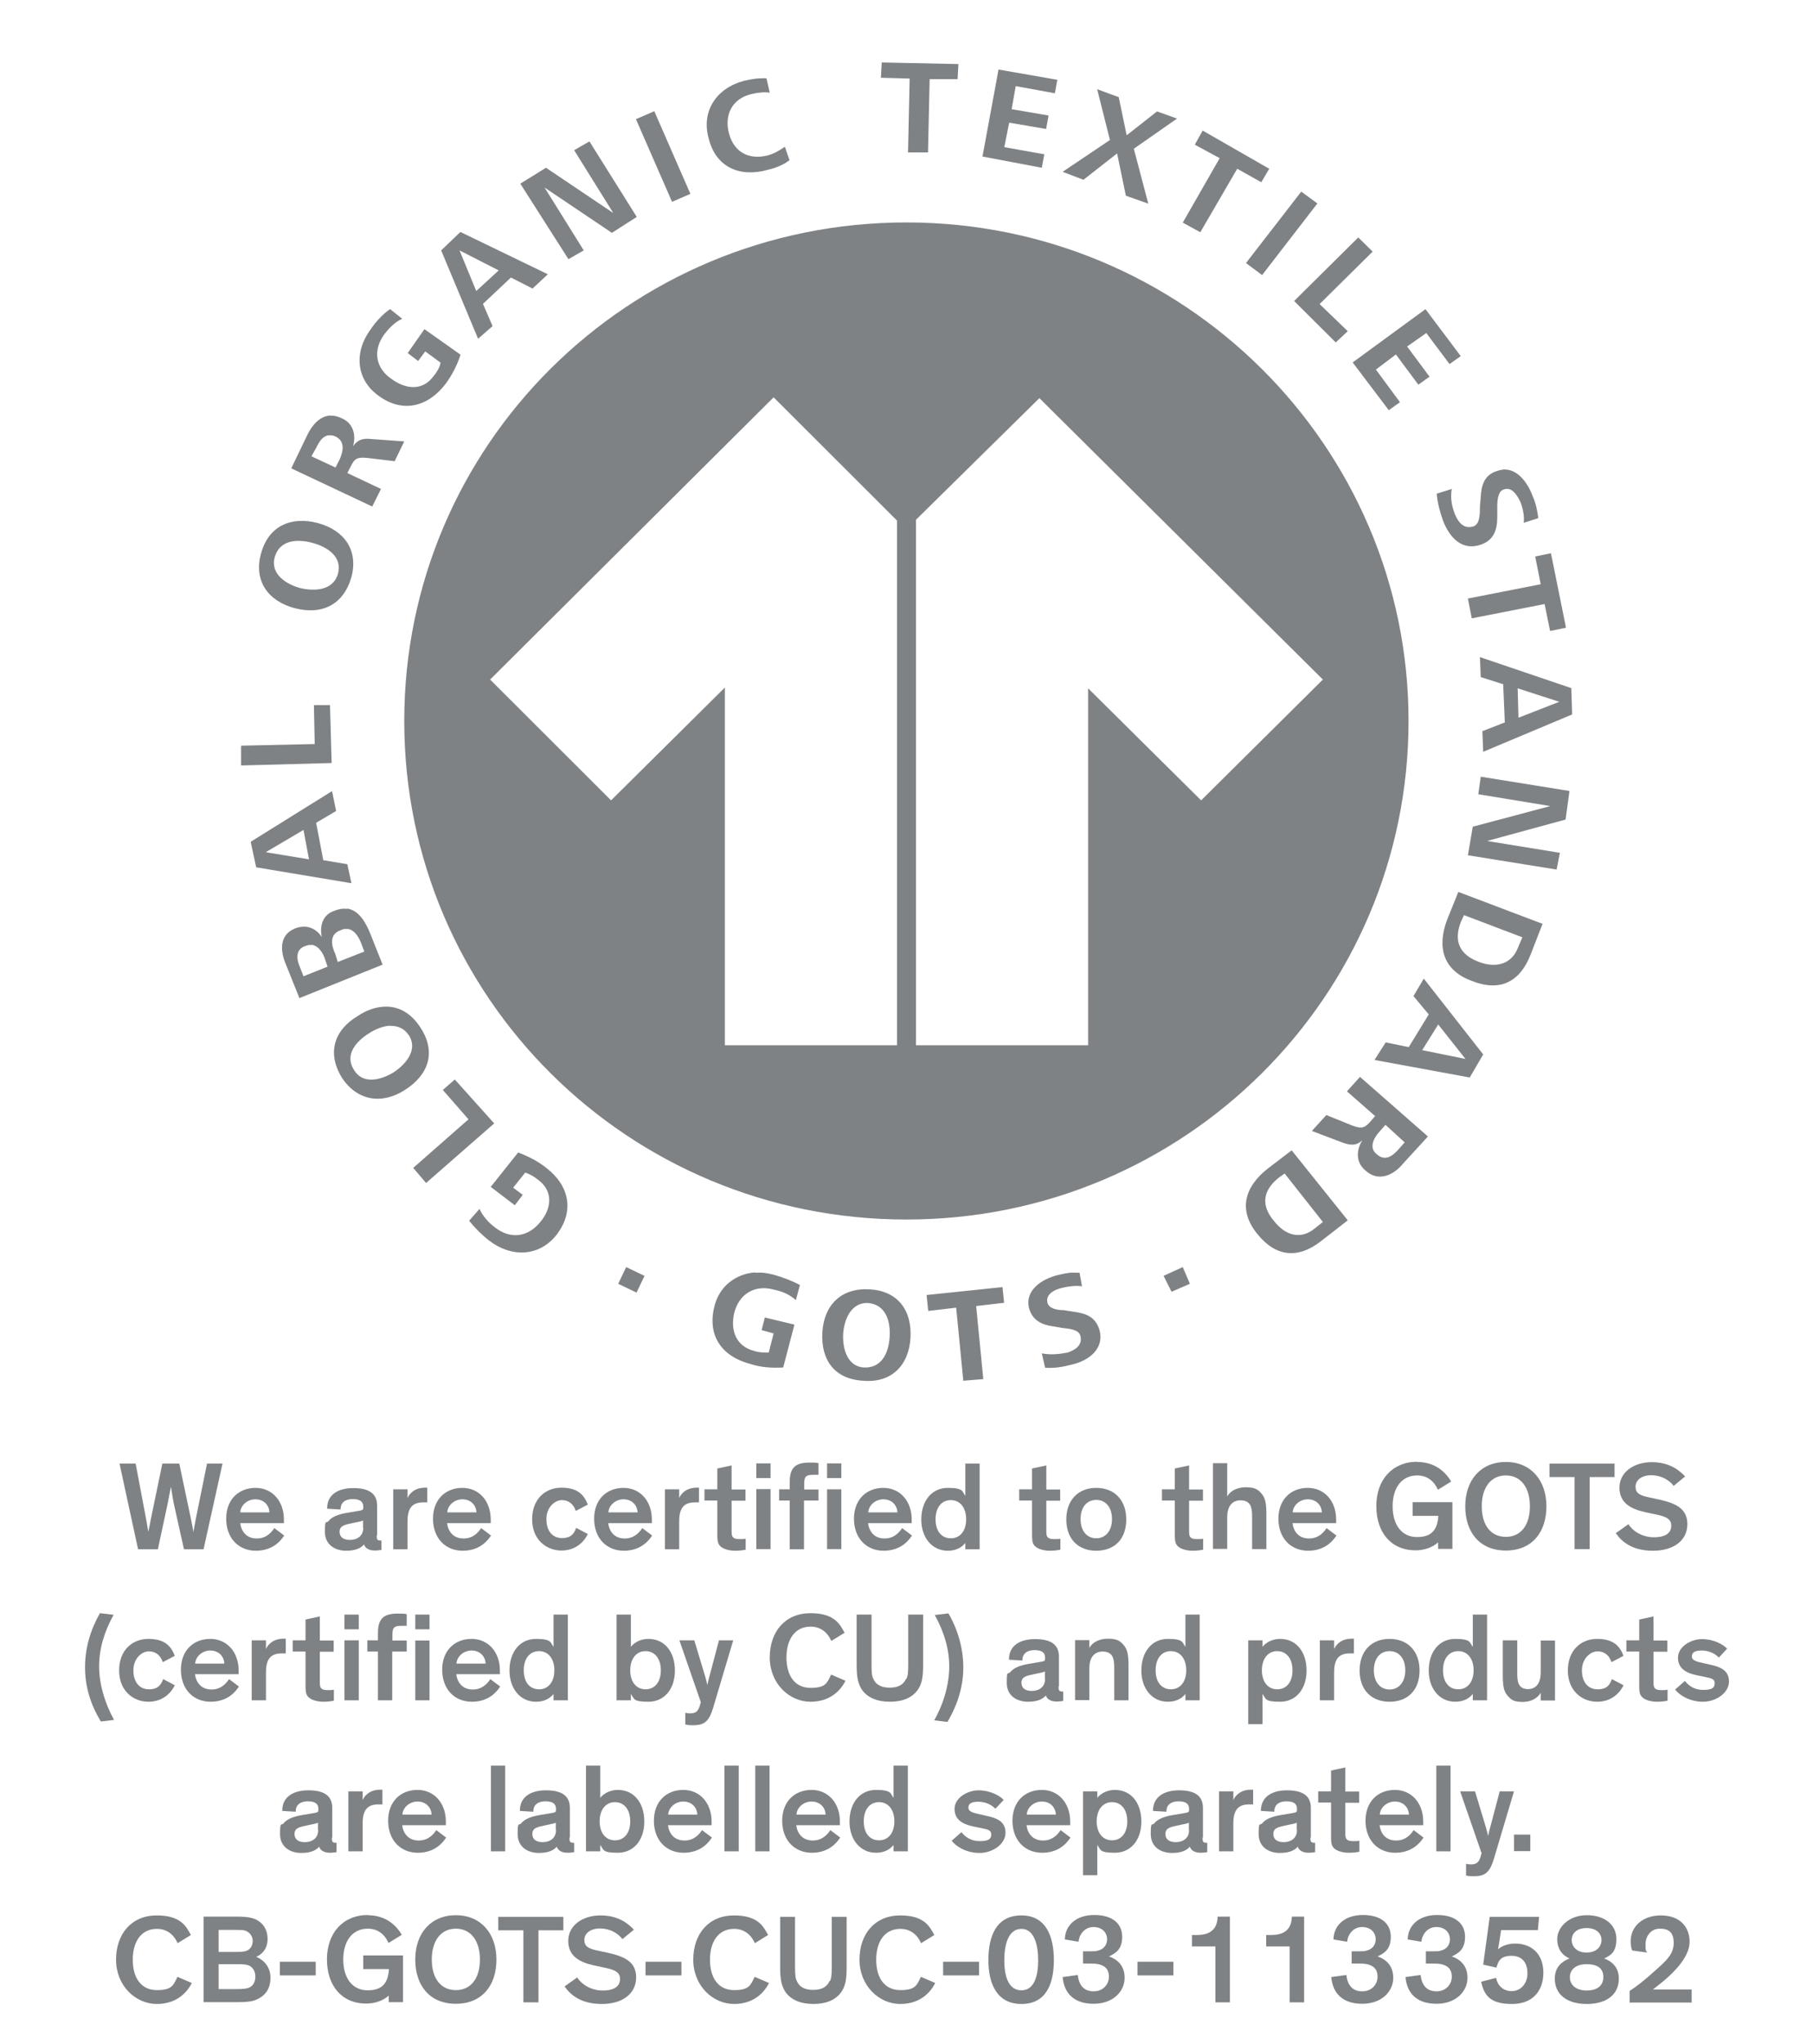 <?xml version="1.0" encoding="UTF-8"?>
<svg id="Livello_1" xmlns="http://www.w3.org/2000/svg" version="1.1" viewBox="0 0 888.9 1001.7">
  <!-- Generator: Adobe Illustrator 29.8.3, SVG Export Plug-In . SVG Version: 2.1.1 Build 3)  -->
  <defs>
    <style>
      .st0 {
        fill: #7f8285;
      }
    </style>
  </defs>
  <g>
    <path class="st0" d="M93.7,744.7c.4,2,1,4.9,1.1,6.1l1.2-6.5,5.5-27.1h7.6l-9.3,42h-9.6l-4.9-22c-.8-3.6-1.4-8.6-1.5-8.6,0,0-1,5.3-1.7,8.7l-4.7,21.9h-9.7l-9.1-42h7.9l5.2,27.5c.4,2.5,1,5.9,1,5.9.3-1.3.9-4.1,1.2-5.9l5.7-27.5h8.3l5.8,27.5h0Z"/>
    <path class="st0" d="M139.3,752.5c-1.3,2-5.2,7.4-13.8,7.4s-14.6-6.2-14.6-15.7,6.2-15.1,14.4-15.1,13.9,6.5,13.9,15.5,0,1.3,0,1.8h-21.4c.5,4,3,7.5,8.1,7.5s7.6-3.6,8.6-5.1l4.9,3.7h-.1,0ZM117.8,741.1h14.3c-.2-3.8-3-6.4-6.9-6.4s-7.2,2.9-7.4,6.4Z"/>
  </g>
  <g>
    <path class="st0" d="M184.7,752.4c0,1.9.2,2.5,1.9,2.5h.4v4.6c-.4,0-1.3.3-3.3.3s-4.6-.7-5.2-3h0c-1.2,1.4-3.5,3.1-8.8,3.1s-10.4-2.8-10.4-9.3.6-3.9,1.7-5.2c1.8-2.2,4.9-3.3,8.7-4l6.5-1.1c1.5-.3,1.9-.4,1.9-1.5v-.5c0-2.5-1.6-3.7-5.2-3.7s-6,1.7-5.9,5.1l-6.6-.4c-.1-7.2,5.8-10.1,12.8-10.1s11.7,2.2,11.7,8.6v14.6h-.2,0ZM178,748.7v-3.6c-1,.4-1.9.6-4,1l-2.7.6c-3.3.7-4.8,1.5-4.8,3.9s1.6,4,5.1,4,6.5-1.9,6.5-5.9h-.1Z"/>
    <path class="st0" d="M199.8,729.8v4.3c.6-1.5,2.9-5.1,8.6-5.1s.5,0,1.1,0v7.2h-2c-3.8,0-5.9,1.4-6.9,4-.6,1.5-.8,3.2-.8,5.8v13.2h-7v-29.4h7,0Z"/>
    <path class="st0" d="M240.7,752.5c-1.3,2-5.2,7.4-13.8,7.4s-14.6-6.2-14.6-15.7,6.2-15.1,14.4-15.1,13.9,6.5,13.9,15.5,0,1.3,0,1.8h-21.4c.5,4,3,7.5,8.1,7.5s7.6-3.6,8.6-5.1l4.9,3.7h-.1,0ZM219.3,741.1h14.3c-.2-3.8-3-6.4-6.9-6.4s-7.2,2.9-7.4,6.4h0Z"/>
    <path class="st0" d="M282.3,740.4c-1-3.1-3.3-5.3-6.8-5.3s-7.6,3.5-7.6,9.3,3,9.3,7.6,9.3,6-2.3,7-5l5.7,3c-1.4,3.1-5.4,8.1-12.9,8.1s-14.4-5.4-14.4-15.3,6.4-15.5,14.4-15.5,11.1,3.6,12.9,8.3l-5.9,3.1h0Z"/>
    <path class="st0" d="M319.7,752.5c-1.3,2-5.2,7.4-13.8,7.4s-14.6-6.2-14.6-15.7,6.2-15.1,14.4-15.1,13.9,6.5,13.9,15.5,0,1.3,0,1.8h-21.4c.5,4,3,7.5,8.1,7.5s7.6-3.6,8.6-5.1l4.9,3.7h-.1ZM298.3,741.1h14.3c-.2-3.8-3-6.4-6.9-6.4s-7.2,2.9-7.4,6.4Z"/>
    <path class="st0" d="M333,729.8v4.3c.6-1.5,2.9-5.1,8.6-5.1s.5,0,1.1,0v7.2h-2c-3.8,0-5.9,1.4-6.9,4-.6,1.5-.8,3.2-.8,5.8v13.2h-7v-29.4h7,0Z"/>
  </g>
  <g>
    <path class="st0" d="M365.5,759.4c-1.4.3-3.1.5-5.2.5s-5.8-.6-7.4-2.5c-1.2-1.4-1.2-3.1-1.2-5.9v-16.2h-6.3v-5.5h6.3v-10.2l7-1.5v11.8h6.8v5.5h-6.8v15c0,1.7.2,2.5.8,3,.6.6,1.7.8,3,.8s2.3,0,3.1-.2v5.6-.2h-.1,0Z"/>
    <path class="st0" d="M377.8,724.3h-7v-7.2h7v7.2ZM377.8,759.1h-7v-29.4h7v29.4Z"/>
  </g>
  <path class="st0" d="M401.2,735.3h-7v23.9h-7v-23.9h-5.2v-5.5h5.2v-3.5c0-2.6.3-4.1.9-5.5,1.2-2.8,3.9-4.1,8.6-4.1s3.6.2,4.6.3v5.7h-2.5c-2,0-3.2.2-3.9,1.2-.4.6-.6,1.5-.6,3.1v2.9h7v5.5h-.1v-.1h0ZM412.5,724.3h-7v-7.2h7v7.2ZM412.5,759.1h-7v-29.3h7v29.3Z"/>
  <g>
    <path class="st0" d="M447.1,752.5c-1.3,2-5.2,7.4-13.8,7.4s-14.6-6.2-14.6-15.7,6.2-15.1,14.4-15.1,13.9,6.5,13.9,15.5,0,1.3,0,1.8h-21.4c.5,4,3,7.5,8.1,7.5s7.6-3.6,8.6-5.1l4.9,3.7h-.1ZM425.7,741.1h14.3c-.2-3.8-3-6.4-6.9-6.4s-7.2,2.9-7.4,6.4Z"/>
    <path class="st0" d="M451.7,744.6c0-9.1,5.1-15.5,13-15.5s7,1.9,8.6,3.9v-15.8h7v42h-7v-3.1c-1.9,2.3-4.7,3.8-8.6,3.8-7.8,0-13-6.5-13-15.3h0ZM466.2,735.1c-4.5,0-7.5,3.5-7.5,9.4s3,9.3,7.5,9.3,7.5-3.6,7.5-9.3-3-9.4-7.5-9.4Z"/>
    <path class="st0" d="M519.8,759.4c-1.4.3-3.1.5-5.2.5s-5.8-.6-7.4-2.5c-1.2-1.4-1.2-3.1-1.2-5.9v-16.2h-6.3v-5.5h6.3v-10.2l7-1.5v11.8h6.8v5.5h-6.8v15c0,1.7.2,2.5.8,3,.6.6,1.7.8,3,.8s2.3,0,3.1-.2v5.6-.2h-.1Z"/>
    <path class="st0" d="M537.5,729.1c8.9,0,14.7,6,14.7,15.5s-5.7,15.3-14.7,15.3-14.7-5.9-14.7-15.3,5.7-15.5,14.7-15.5ZM537.5,753.8c4.5,0,7.7-3.6,7.7-9.4s-3.1-9.4-7.7-9.4-7.7,3.5-7.7,9.4,3.2,9.4,7.7,9.4Z"/>
    <path class="st0" d="M589.8,759.4c-1.4.3-3.1.5-5.2.5s-5.8-.6-7.4-2.5c-1.2-1.4-1.2-3.1-1.2-5.9v-16.2h-6.3v-5.5h6.3v-10.2l7-1.5v11.8h6.8v5.5h-6.8v15c0,1.7.2,2.5.8,3,.6.6,1.7.8,3,.8s2.3,0,3.1-.2v5.6-.2h-.1,0Z"/>
    <path class="st0" d="M620.9,759.1h-7v-14.9c0-2.2,0-4.1-.5-5.6-.6-2.1-2.2-3.4-5.2-3.4-4.4,0-6.5,3.4-6.5,8.1v15.7h-7v-42h7v16.3c1.4-2.6,4.7-4.5,9.1-4.5s6.1,1,8.1,3.6c1.4,1.9,2,4.1,2,9.8v16.9h0Z"/>
    <path class="st0" d="M655.2,752.5c-1.3,2-5.2,7.4-13.8,7.4s-14.6-6.2-14.6-15.7,6.2-15.1,14.4-15.1,13.9,6.5,13.9,15.5,0,1.3,0,1.8h-21.4c.5,4,3,7.5,8.1,7.5s7.6-3.6,8.6-5.1l4.9,3.7h-.1ZM633.8,741.1h14.3c-.2-3.8-3-6.4-6.9-6.4s-7.2,2.9-7.4,6.4h0Z"/>
    <path class="st0" d="M694.8,716.4c9.7,0,14.6,6,16.7,9.6l-6.5,4c-2-4.4-5.4-7-10.2-7-7.4,0-12,5.9-12,15.1s4.5,15.1,12,15.1,10-4,10.4-10.4h-12.6v-6.7h19.5v22.9h-7v-3.2c-2.4,2.2-6.4,3.9-11,3.9-12.2,0-19.3-8.9-19.3-21.7s7.8-21.7,20.1-21.7h-.1v.1h0Z"/>
    <path class="st0" d="M738.3,716.4c12.2,0,19.9,8.9,19.9,21.7s-7.1,21.7-19.9,21.7-19.9-8.9-19.9-21.7,7.6-21.7,19.9-21.7ZM738.3,753.1c7.5,0,11.8-5.9,11.8-15s-4.4-15.1-11.8-15.1-11.8,6-11.8,15.1,4.3,15,11.8,15Z"/>
  </g>
  <g>
    <path class="st0" d="M759.7,717.2h31.9v6.6h-12.2v35.3h-7.4v-35.3h-12.3v-6.6Z"/>
    <path class="st0" d="M820.5,728c-2.3-2.9-6.2-5.1-10.9-5.1s-7.7,2.4-7.7,5.6,2,4.3,6.8,5.3l5.1,1.1c7.8,1.8,13.5,4.3,13.5,12s-6.4,13-16.8,13-15.4-4.5-18.3-8.6l6.2-4.4c1.9,3.1,6.5,6.4,12.5,6.4s8.5-2.3,8.5-5.7-2.9-4.5-7.2-5.4l-5.6-1.2c-6.8-1.5-12.6-4.4-12.6-12s7-12.5,15.9-12.5,13.8,4.3,16.3,7l-5.6,4.6h-.1v-.1h0Z"/>
  </g>
  <g>
    <path class="st0" d="M49.5,843.7c-5.1-8.5-7.8-17-7.8-26.7s2.7-18.4,7.3-26.5l6.7.8c-4.6,8.3-7.1,16.7-7.1,25.1s2.5,17.6,7.3,26.4l-6.5.8h0l.1.1h0Z"/>
    <path class="st0" d="M79.8,814.5c-1-3.1-3.3-5.3-6.8-5.3s-7.6,3.5-7.6,9.3,3,9.3,7.6,9.3,6-2.3,7-5l5.7,3c-1.4,3.1-5.4,8.1-12.9,8.1s-14.4-5.4-14.4-15.3,6.4-15.5,14.4-15.5,11.1,3.6,12.9,8.3l-5.9,3.1h0Z"/>
    <path class="st0" d="M117.1,826.5c-1.3,2-5.2,7.4-13.8,7.4s-14.6-6.2-14.6-15.7,6.2-15.1,14.4-15.1,13.9,6.5,13.9,15.5,0,1.3,0,1.8h-21.4c.5,4,3,7.5,8.1,7.5s7.6-3.6,8.6-5.1l4.9,3.7h-.1ZM95.7,815.2h14.3c-.2-3.8-3-6.4-6.9-6.4s-7.2,2.9-7.4,6.4Z"/>
    <path class="st0" d="M130.4,803.8v4.3c.6-1.5,2.9-5.1,8.6-5.1s.5,0,1.1,0v7.2h-2c-3.8,0-5.9,1.4-6.9,4-.6,1.5-.8,3.2-.8,5.8v13.2h-7v-29.4h7,0Z"/>
  </g>
  <g>
    <path class="st0" d="M163.6,833.4c-1.4.3-3.1.5-5.2.5s-5.8-.6-7.4-2.5c-1.2-1.4-1.2-3.1-1.2-5.9v-16.2h-6.3v-5.5h6.3v-10.2l7-1.5v11.8h6.8v5.5h-6.8v15c0,1.7.2,2.5.8,3,.6.6,1.7.8,3,.8s2.3,0,3.1-.2v5.6-.2h-.1Z"/>
    <path class="st0" d="M175.9,798.4h-7v-7.2h7v7.2ZM175.9,833.2h-7v-29.4h7v29.4Z"/>
  </g>
  <path class="st0" d="M199.3,809.3h-7v23.9h-7v-23.9h-5.2v-5.5h5.2v-3.5c0-2.6.3-4.1.9-5.5,1.2-2.8,3.9-4.1,8.6-4.1s3.6.2,4.6.3v5.7h-2.5c-2,0-3.2.2-3.9,1.2-.4.6-.6,1.5-.6,3.1v2.9h7v5.5h-.1v-.1h0ZM210.6,798.4h-7v-7.2h7v7.2ZM210.6,833.2h-7v-29.3h7v29.3Z"/>
  <g>
    <path class="st0" d="M245.2,826.5c-1.3,2-5.2,7.4-13.8,7.4s-14.6-6.2-14.6-15.7,6.2-15.1,14.4-15.1,13.9,6.5,13.9,15.5,0,1.3,0,1.8h-21.4c.5,4,3,7.5,8.1,7.5s7.6-3.6,8.6-5.1l4.9,3.7h-.1,0ZM223.8,815.2h14.3c-.2-3.8-3-6.4-6.9-6.4s-7.2,2.9-7.4,6.4h0Z"/>
    <path class="st0" d="M249.8,818.6c0-9.1,5.1-15.5,13-15.5s7,1.9,8.6,3.9v-15.8h7v42h-7v-3.1c-1.9,2.3-4.7,3.8-8.6,3.8-7.8,0-13-6.5-13-15.3h0ZM264.3,809.1c-4.5,0-7.5,3.5-7.5,9.4s3,9.3,7.5,9.3,7.5-3.6,7.5-9.3-3-9.4-7.5-9.4Z"/>
  </g>
  <g>
    <path class="st0" d="M309.3,830.1v3.1h-7v-42h7v15.8c1.6-2.1,4.8-3.9,8.6-3.9,8,0,13,6.4,13,15.5s-5.2,15.3-13,15.3-6.8-1.5-8.6-3.8h0ZM316.5,827.8c4.5,0,7.5-3.5,7.5-9.3s-3-9.4-7.5-9.4-7.5,3.7-7.5,9.4,3,9.3,7.5,9.3Z"/>
    <path class="st0" d="M359.5,803.8l-9.8,32.9c-1,3.3-1.9,5.1-3.1,6.4-1.5,1.7-3.6,2.3-6.8,2.3s-2.9-.2-3.8-.4v-5.7c.7.2,1.5.3,2.4.3,3,0,3.9-1.3,4.7-3.7l.5-1.8-10.5-30.3h7.3l4.8,15.9c.9,2.7,1.6,6,1.6,6h0s.7-3.3,1.5-6l4.2-15.9h7,0Z"/>
  </g>
  <g>
    <path class="st0" d="M414.6,823.5c-1.9,3.9-6.8,10.4-17.2,10.4s-20-8.9-20-21.7,7.7-21.7,20-21.7,14.6,6,16.7,9.6l-6.5,4c-2-4.4-5.4-7-10.2-7-7.4,0-11.8,5.9-11.8,15.1s4.3,14.9,11.8,14.9,8.1-2.4,10.1-6.5l7,3h.1v-.1Z"/>
    <path class="st0" d="M444.4,822.7c.7-1.4.9-3,.9-7.1v-24.4h7.3v24.6c0,6.1-.6,8.9-2.2,11.6-2.8,4.6-8,6.5-14.1,6.5s-11.4-2-14.1-6.5c-1.5-2.7-2.2-5.5-2.2-11.6v-24.6h7.3v24.4c0,4.1.2,5.7.9,7.1,1.3,3,4.1,4.3,8,4.3s6.7-1.3,8-4.3h.2Z"/>
  </g>
  <g>
    <path class="st0" d="M458.1,842.9c4.9-8.8,7.3-18,7.3-26.4s-2.5-16.8-7.1-25.1l6.7-.8c4.7,8,7.3,17.4,7.3,26.5s-2.7,18.2-7.8,26.7l-6.5-.8h.1v-.1h0Z"/>
    <path class="st0" d="M519,826.4c0,1.9.2,2.5,1.9,2.5h.4v4.6c-.4,0-1.3.3-3.3.3s-4.6-.7-5.2-3h0c-1.2,1.4-3.5,3.1-8.8,3.1s-10.4-2.8-10.4-9.3.6-3.9,1.7-5.2c1.8-2.2,4.9-3.3,8.7-4l6.5-1.1c1.5-.3,1.9-.4,1.9-1.5v-.5c0-2.5-1.6-3.7-5.2-3.7s-6,1.7-5.9,5.1l-6.6-.4c-.1-7.2,5.8-10.1,12.8-10.1s11.7,2.2,11.7,8.6v14.6h-.2ZM512.3,822.7v-3.6c-1,.4-1.9.6-4,1l-2.7.6c-3.3.7-4.8,1.5-4.8,3.9s1.6,4,5.1,4,6.5-1.9,6.5-5.9h-.1Z"/>
    <path class="st0" d="M553.3,833.2h-7v-14.9c0-2.2,0-4.1-.5-5.6-.6-2.1-2.2-3.4-5.2-3.4-4.4,0-6.5,3.4-6.5,8.1v15.7h-7v-29.4h7v3.8c1.4-2.6,4.7-4.5,9.1-4.5s6.1,1,8.1,3.6c1.4,1.9,2,4.1,2,9.8v16.7h0v.1h0Z"/>
    <path class="st0" d="M559.6,818.6c0-9.1,5.1-15.5,13-15.5s7,1.9,8.6,3.9v-15.8h7v42h-7v-3.1c-1.9,2.3-4.7,3.8-8.6,3.8-7.8,0-13-6.5-13-15.3h0ZM574.1,809.1c-4.5,0-7.5,3.5-7.5,9.4s3,9.3,7.5,9.3,7.5-3.6,7.5-9.3-3-9.4-7.5-9.4Z"/>
    <path class="st0" d="M619,830.1v14.8h-7v-41.1h7v3.2c1.6-2.1,4.8-3.9,8.6-3.9,8,0,13,6.4,13,15.5s-5.2,15.3-13,15.3-6.8-1.5-8.6-3.8ZM626.2,827.8c4.5,0,7.5-3.5,7.5-9.3s-3-9.4-7.5-9.4-7.5,3.7-7.5,9.4,3,9.3,7.5,9.3Z"/>
    <path class="st0" d="M654.1,803.8v4.3c.6-1.5,2.9-5.1,8.6-5.1s.5,0,1.1,0v7.2h-2c-3.8,0-5.9,1.4-6.9,4-.6,1.5-.8,3.2-.8,5.8v13.2h-7v-29.4h7Z"/>
    <path class="st0" d="M681.3,803.1c8.9,0,14.7,6,14.7,15.5s-5.7,15.3-14.7,15.3-14.7-5.9-14.7-15.3,5.7-15.5,14.7-15.5ZM681.3,827.9c4.5,0,7.7-3.6,7.7-9.4s-3.1-9.4-7.7-9.4-7.7,3.5-7.7,9.4,3.2,9.4,7.7,9.4Z"/>
    <path class="st0" d="M700.5,818.6c0-9.1,5.1-15.5,13-15.5s7,1.9,8.6,3.9v-15.8h7v42h-7v-3.1c-1.9,2.3-4.7,3.8-8.6,3.8-7.8,0-13-6.5-13-15.3h0ZM715,809.1c-4.5,0-7.5,3.5-7.5,9.4s3,9.3,7.5,9.3,7.5-3.6,7.5-9.3-3-9.4-7.5-9.4Z"/>
    <path class="st0" d="M736.9,803.8h7v15.6c0,2.1,0,4.1.7,5.7.7,1.5,2,2.6,4.5,2.6,4.4,0,6.3-3.4,6.3-8.1v-15.7h7v29.4h-7v-3.8c-1.4,2.5-4.6,4.5-8.8,4.5s-5.5-.9-7.2-2.8c-1.9-2.1-2.6-4.1-2.6-10.6v-16.7h0l.1-.1h0Z"/>
    <path class="st0" d="M790.1,814.5c-1-3.1-3.3-5.3-6.8-5.3s-7.7,3.5-7.7,9.3,3,9.3,7.7,9.3,6-2.3,7-5l5.7,3c-1.4,3.1-5.4,8.1-12.9,8.1s-14.4-5.4-14.4-15.3,6.4-15.5,14.4-15.5,11.1,3.6,12.9,8.3l-5.9,3.1h0Z"/>
  </g>
  <g>
    <path class="st0" d="M817.5,833.4c-1.4.3-3.1.5-5.2.5s-5.8-.6-7.4-2.5c-1.2-1.4-1.2-3.1-1.2-5.9v-16.2h-6.3v-5.5h6.3v-10.2l7-1.5v11.8h6.8v5.5h-6.8v15c0,1.7.2,2.5.8,3,.6.6,1.7.8,3,.8s2.3,0,3.1-.2v5.6-.2h-.1,0Z"/>
    <path class="st0" d="M842.6,812.1c-2-2-4.9-3.3-8.3-3.3s-4.8,1-4.8,2.9,2,2.5,6.2,3.4l3.5.8c4.4,1,8.5,2.7,8.5,8.1s-6.1,9.9-12.8,9.9-11.8-3.5-13.6-6l4.8-4.2c1.7,2.2,4.5,4.4,9,4.4s5.6-1.2,5.6-3.3-1.7-2.4-4.5-3l-4.4-.9c-5.1-1.1-9.1-3.3-9.1-8.6s6.2-9.1,11.8-9.1,10.4,2.6,12.3,4.7l-4.1,4.4v-.2h-.1Z"/>
  </g>
  <g>
    <path class="st0" d="M162.7,900.5c0,1.9.2,2.5,1.9,2.5h.4v4.6c-.4,0-1.3.3-3.3.3s-4.6-.7-5.2-3h0c-1.2,1.4-3.5,3.1-8.8,3.1s-10.4-2.8-10.4-9.3.6-3.9,1.7-5.2c1.8-2.2,4.9-3.3,8.7-4l6.5-1.1c1.5-.3,1.9-.4,1.9-1.5v-.5c0-2.5-1.6-3.7-5.2-3.7s-6,1.7-5.9,5.1l-6.6-.4c-.1-7.2,5.8-10.1,12.8-10.1s11.7,2.2,11.7,8.6v14.6h-.2,0ZM155.9,896.8v-3.6c-1,.4-1.9.6-4,1l-2.7.6c-3.3.7-4.8,1.5-4.8,3.9s1.6,4,5.1,4,6.5-1.9,6.5-5.9h-.1Z"/>
    <path class="st0" d="M177.8,877.8v4.3c.6-1.5,2.9-5.1,8.6-5.1s.5,0,1.1,0v7.2h-2c-3.8,0-5.9,1.4-6.9,4-.6,1.5-.8,3.2-.8,5.8v13.2h-7v-29.4h7,0Z"/>
    <path class="st0" d="M218.7,900.5c-1.3,2-5.2,7.4-13.8,7.4s-14.6-6.2-14.6-15.7,6.2-15.1,14.4-15.1,13.9,6.5,13.9,15.5,0,1.3,0,1.8h-21.4c.5,4,3,7.5,8.1,7.5s7.6-3.6,8.6-5.1l4.9,3.7h-.1,0ZM197.3,889.2h14.3c-.2-3.8-3-6.4-6.9-6.4s-7.2,2.9-7.4,6.4h0Z"/>
    <path class="st0" d="M247.7,907.2h-7v-42h7v42Z"/>
    <path class="st0" d="M279.2,900.5c0,1.9.2,2.5,1.9,2.5h.4v4.6c-.4,0-1.3.3-3.3.3s-4.6-.7-5.2-3h0c-1.2,1.4-3.5,3.1-8.8,3.1s-10.4-2.8-10.4-9.3.6-3.9,1.7-5.2c1.8-2.2,4.9-3.3,8.7-4l6.5-1.1c1.5-.3,1.9-.4,1.9-1.5v-.5c0-2.5-1.6-3.7-5.2-3.7s-6,1.7-5.9,5.1l-6.6-.4c-.1-7.2,5.8-10.1,12.8-10.1s11.7,2.2,11.7,8.6v14.6h-.2,0ZM272.5,896.8v-3.6c-1,.4-1.9.6-4,1l-2.7.6c-3.3.7-4.8,1.5-4.8,3.9s1.6,4,5.1,4,6.5-1.9,6.5-5.9h-.1Z"/>
    <path class="st0" d="M294.3,904.1v3.1h-7v-42h7v15.8c1.6-2.1,4.8-3.9,8.6-3.9,8,0,13,6.4,13,15.5s-5.2,15.3-13,15.3-6.8-1.5-8.6-3.8h0ZM301.5,901.8c4.5,0,7.5-3.5,7.5-9.3s-3-9.4-7.5-9.4-7.5,3.7-7.5,9.4,3,9.3,7.5,9.3Z"/>
    <path class="st0" d="M349,900.5c-1.3,2-5.2,7.4-13.8,7.4s-14.6-6.2-14.6-15.7,6.2-15.1,14.4-15.1,13.9,6.5,13.9,15.5,0,1.3,0,1.8h-21.4c.5,4,3,7.5,8.1,7.5s7.6-3.6,8.6-5.1l4.9,3.7h-.1ZM327.6,889.2h14.3c-.2-3.8-3-6.4-6.9-6.4s-7.2,2.9-7.4,6.4Z"/>
    <path class="st0" d="M362.2,907.2h-7v-42h7v42Z"/>
    <path class="st0" d="M377.3,907.2h-7v-42h7v42Z"/>
    <path class="st0" d="M411.9,900.5c-1.3,2-5.2,7.4-13.8,7.4s-14.6-6.2-14.6-15.7,6.2-15.1,14.4-15.1,13.9,6.5,13.9,15.5,0,1.3,0,1.8h-21.4c.5,4,3,7.5,8.1,7.5s7.6-3.6,8.6-5.1l4.9,3.7h-.1ZM390.5,889.2h14.3c-.2-3.8-3-6.4-6.9-6.4s-7.2,2.9-7.4,6.4Z"/>
    <path class="st0" d="M416.5,892.6c0-9.1,5.1-15.5,13-15.5s7,1.9,8.6,3.9v-15.8h7v42h-7v-3.1c-1.9,2.3-4.7,3.8-8.6,3.8-7.8,0-13-6.5-13-15.3h0ZM431,883.1c-4.5,0-7.5,3.5-7.5,9.4s3,9.3,7.5,9.3,7.5-3.6,7.5-9.3-3-9.4-7.5-9.4Z"/>
    <path class="st0" d="M487.9,886.2c-2-2-4.9-3.3-8.3-3.3s-4.8,1-4.8,2.9,2,2.5,6.2,3.4l3.5.8c4.4,1,8.5,2.7,8.5,8.1s-6.1,9.9-12.8,9.9-11.8-3.5-13.6-6l4.8-4.2c1.7,2.2,4.5,4.4,9,4.4s5.6-1.2,5.6-3.3-1.7-2.4-4.5-3l-4.4-.9c-5.1-1.1-9.1-3.3-9.1-8.6s6.2-9.1,11.8-9.1,10.4,2.6,12.3,4.7l-4.1,4.4v-.2h-.1Z"/>
    <path class="st0" d="M524.8,900.5c-1.3,2-5.2,7.4-13.8,7.4s-14.6-6.2-14.6-15.7,6.2-15.1,14.4-15.1,13.9,6.5,13.9,15.5,0,1.3,0,1.8h-21.4c.5,4,3,7.5,8.1,7.5s7.6-3.6,8.6-5.1l4.9,3.7h-.1ZM503.4,889.2h14.3c-.2-3.8-3-6.4-6.9-6.4s-7.2,2.9-7.4,6.4h0Z"/>
    <path class="st0" d="M538,904.1v14.8h-7v-41.1h7v3.2c1.6-2.1,4.8-3.9,8.6-3.9,8,0,13,6.4,13,15.5s-5.2,15.3-13,15.3-6.8-1.5-8.6-3.8ZM545.2,901.8c4.5,0,7.5-3.5,7.5-9.3s-3-9.4-7.5-9.4-7.5,3.7-7.5,9.4,3,9.3,7.5,9.3Z"/>
    <path class="st0" d="M589.6,900.5c0,1.9.2,2.5,1.9,2.5h.4v4.6c-.4,0-1.3.3-3.3.3s-4.6-.7-5.2-3h0c-1.2,1.4-3.5,3.1-8.8,3.1s-10.4-2.8-10.4-9.3.6-3.9,1.7-5.2c1.8-2.2,4.9-3.3,8.7-4l6.5-1.1c1.5-.3,1.9-.4,1.9-1.5v-.5c0-2.5-1.6-3.7-5.2-3.7s-6,1.7-5.9,5.1l-6.6-.4c0-7.2,5.8-10.1,12.8-10.1s11.7,2.2,11.7,8.6v14.6h-.2ZM582.9,896.8v-3.6c-1,.4-1.9.6-4,1l-2.7.6c-3.3.7-4.8,1.5-4.8,3.9s1.6,4,5.1,4,6.5-1.9,6.5-5.9h-.1Z"/>
    <path class="st0" d="M604.7,877.8v4.3c.6-1.5,2.9-5.1,8.6-5.1s.5,0,1.1,0v7.2h-2c-3.8,0-5.9,1.4-6.9,4-.6,1.5-.8,3.2-.8,5.8v13.2h-7v-29.4h7Z"/>
    <path class="st0" d="M642.5,900.5c0,1.9.2,2.5,1.9,2.5h.4v4.6c-.4,0-1.3.3-3.3.3s-4.6-.7-5.2-3h0c-1.2,1.4-3.5,3.1-8.8,3.1s-10.4-2.8-10.4-9.3.6-3.9,1.7-5.2c1.8-2.2,4.9-3.3,8.7-4l6.5-1.1c1.5-.3,1.9-.4,1.9-1.5v-.5c0-2.5-1.6-3.7-5.2-3.7s-6,1.7-5.9,5.1l-6.6-.4c0-7.2,5.8-10.1,12.8-10.1s11.7,2.2,11.7,8.6v14.6h-.2ZM635.8,896.8v-3.6c-1,.4-1.9.6-4,1l-2.7.6c-3.3.7-4.8,1.5-4.8,3.9s1.6,4,5.1,4,6.5-1.9,6.5-5.9h-.1Z"/>
    <path class="st0" d="M666.4,907.4c-1.4.3-3.1.5-5.2.5s-5.8-.6-7.4-2.5c-1.2-1.4-1.2-3.1-1.2-5.9v-16.2h-6.3v-5.5h6.3v-10.2l7-1.5v11.8h6.8v5.5h-6.8v15c0,1.7.2,2.5.8,3,.6.6,1.7.8,3,.8s2.3,0,3.1-.2v5.6-.2h-.1,0Z"/>
    <path class="st0" d="M697.9,900.5c-1.3,2-5.2,7.4-13.8,7.4s-14.6-6.2-14.6-15.7,6.2-15.1,14.4-15.1,13.9,6.5,13.9,15.5,0,1.3,0,1.8h-21.4c.5,4,3,7.5,8.1,7.5s7.6-3.6,8.6-5.1l4.9,3.7h-.1ZM676.5,889.2h14.3c-.2-3.8-3-6.4-6.9-6.4s-7.2,2.9-7.4,6.4h0Z"/>
    <path class="st0" d="M711.2,907.2h-7v-42h7v42Z"/>
    <path class="st0" d="M742.3,877.8l-9.8,32.9c-1,3.3-1.9,5.1-3.1,6.4-1.5,1.7-3.6,2.3-6.8,2.3s-2.9-.2-3.8-.4v-5.7c.7.2,1.5.3,2.4.3,3,0,3.9-1.3,4.7-3.7l.5-1.8-10.5-30.3h7.3l4.8,15.9c.9,2.7,1.6,6,1.6,6h0s.7-3.3,1.5-6l4.2-15.9h7,0Z"/>
  </g>
  <path class="st0" d="M750.3,899v8.1h-8v-8.1h8Z"/>
  <g>
    <path class="st0" d="M94.1,971.6c-1.9,3.9-6.8,10.4-17.2,10.4s-20-8.9-20-21.7,7.7-21.7,20-21.7,14.6,6,16.7,9.6l-6.5,4c-2-4.4-5.4-7-10.2-7-7.4,0-11.8,5.9-11.8,15.1s4.3,14.9,11.8,14.9,8.1-2.4,10.1-6.5l7,3h.1s0-.1,0-.1Z"/>
    <path class="st0" d="M99.8,981.2v-42h16.5c5.2,0,7.5.6,9.4,1.5,3.3,1.7,5.5,4.9,5.5,9.4s-2.4,7.5-5.6,8.8c3.8,1.5,7,5,7,10.2s-2.2,8.3-5.7,10.2c-2,1.1-4.3,1.8-9.7,1.8h-17.4s0,.1,0,.1ZM121.1,946.4c-1.2-.6-2.4-.7-5.4-.7h-8.5v10.8h8.5c1.9,0,4.3,0,5.9-.9,1.4-.9,2.3-2.5,2.3-4.5s-1.2-3.9-2.8-4.6h0v-.1ZM107.2,974.7h8.8c3.6,0,5.2-.2,6.7-1,1.5-.9,2.5-2.7,2.5-5.1s-1-4.1-2.5-5.1c-1.5-.9-3.3-1-6.7-1h-8.8v12.2h0Z"/>
    <path class="st0" d="M137.2,968v-6.7h17.6v6.7h-17.6Z"/>
  </g>
  <g>
    <path class="st0" d="M180.3,938.5c9.7,0,14.6,6,16.7,9.6l-6.5,4c-2-4.4-5.4-7-10.2-7-7.4,0-12,5.9-12,15.1s4.5,15.1,12,15.1,10-4,10.4-10.4h-12.6v-6.7h19.5v22.9h-7v-3.2c-2.4,2.2-6.4,3.9-11,3.9-12.2,0-19.3-8.9-19.3-21.7s7.8-21.7,20.1-21.7h0l-.1.1h0Z"/>
    <path class="st0" d="M223.5,938.5c12.2,0,19.9,8.9,19.9,21.7s-7.1,21.7-19.9,21.7-19.9-8.9-19.9-21.7,7.6-21.7,19.9-21.7ZM223.5,975.2c7.5,0,11.8-5.9,11.8-15s-4.4-15.1-11.8-15.1-11.8,6-11.8,15.1,4.3,15,11.8,15Z"/>
  </g>
  <g>
    <path class="st0" d="M244.3,939.3h31.9v6.6h-12.2v35.3h-7.4v-35.3h-12.3v-6.6Z"/>
    <path class="st0" d="M305.1,950.1c-2.3-2.9-6.2-5.1-10.9-5.1s-7.7,2.4-7.7,5.6,2,4.3,6.8,5.3l5.1,1.1c7.8,1.8,13.5,4.3,13.5,12s-6.4,13-16.8,13-15.4-4.5-18.3-8.6l6.2-4.4c1.9,3.1,6.5,6.4,12.5,6.4s8.5-2.3,8.5-5.7-2.9-4.5-7.2-5.4l-5.6-1.2c-6.8-1.5-12.6-4.4-12.6-12s7-12.5,15.9-12.5,13.8,4.3,16.3,7l-5.6,4.6h0l-.1-.1h0Z"/>
  </g>
  <path class="st0" d="M316.5,968v-6.7h17.6v6.7h-17.6Z"/>
  <g>
    <path class="st0" d="M377.1,971.6c-1.9,3.9-6.8,10.4-17.2,10.4s-20-8.9-20-21.7,7.7-21.7,20-21.7,14.6,6,16.7,9.6l-6.5,4c-2-4.4-5.4-7-10.2-7-7.4,0-11.8,5.9-11.8,15.1s4.3,14.9,11.8,14.9,8.1-2.4,10.1-6.5l7,3h.1v-.1Z"/>
    <path class="st0" d="M406.9,970.8c.7-1.4.9-3,.9-7.1v-24.4h7.3v24.6c0,6.1-.6,8.9-2.2,11.6-2.8,4.6-8,6.5-14.1,6.5s-11.4-2-14.1-6.5c-1.5-2.7-2.2-5.5-2.2-11.6v-24.6h7.3v24.4c0,4.1.2,5.7.9,7.1,1.3,3,4.1,4.3,8,4.3s6.7-1.3,8-4.3h.2Z"/>
    <path class="st0" d="M458.6,971.6c-1.9,3.9-6.8,10.4-17.2,10.4s-20-8.9-20-21.7,7.7-21.7,20-21.7,14.6,6,16.7,9.6l-6.5,4c-2-4.4-5.4-7-10.2-7-7.4,0-11.8,5.9-11.8,15.1s4.3,14.9,11.8,14.9,8.1-2.4,10.1-6.5l7,3h.1v-.1Z"/>
    <path class="st0" d="M462.4,968v-6.7h17.6v6.7h-17.6Z"/>
    <path class="st0" d="M500.8,982c-11.9,0-16.2-9.7-16.2-21.5s3.9-21.9,16.2-21.9,15.9,10.7,15.9,21.9-3.5,21.5-15.9,21.5h0ZM500.8,945.2c-6.6,0-8.4,8.1-8.4,15.4s1.8,14.7,8.4,14.7,8.2-7.7,8.2-14.7-1.7-15.4-8.2-15.4Z"/>
    <path class="st0" d="M528.4,967.8c.6,5,3,8,7.8,8s7.5-3.6,7.5-7.1-1.6-5.2-4.7-6.1c-1.5-.4-3.3-.4-5.2-.4h-2.8v-6h3.4c1.7,0,3,0,4.1-.4,2.8-.7,4.3-2.9,4.3-5.6s-2-5.9-6.7-5.9-7.1,4.2-7.3,7.2l-6.7-1.1c0-6.5,5.1-12,14.4-12s13.7,4.5,13.7,10.7-3.3,8.1-6.5,9.6c3.5,1.2,7.7,4,7.7,10.5s-5.5,12.7-15.2,12.7-14.5-5.2-15.2-13.1l7.4-1h0Z"/>
    <path class="st0" d="M557.7,968v-6.7h17.6v6.7h-17.6Z"/>
    <path class="st0" d="M603,981.2h-7.1v-27.4h-11.5v-5.6h2.2c3.3,0,5.6-.6,7.2-1.8,2.1-1.5,3.1-3.9,3.2-7.2h6v42h0Z"/>
    <path class="st0" d="M639.4,981.2h-7.1v-27.4h-11.5v-5.6h2.2c3.3,0,5.6-.6,7.2-1.8,2.1-1.5,3.1-3.9,3.2-7.2h6v42h0Z"/>
    <path class="st0" d="M660.1,967.8c.6,5,3,8,7.8,8s7.5-3.6,7.5-7.1-1.6-5.2-4.7-6.1c-1.5-.4-3.3-.4-5.2-.4h-2.8v-6h3.4c1.7,0,3,0,4.1-.4,2.8-.7,4.3-2.9,4.3-5.6s-2-5.9-6.7-5.9-7.1,4.2-7.3,7.2l-6.7-1.1c0-6.5,5.1-12,14.4-12s13.7,4.5,13.7,10.7-3.3,8.1-6.5,9.6c3.5,1.2,7.7,4,7.7,10.5s-5.5,12.7-15.2,12.7-14.5-5.2-15.2-13.1l7.4-1h0Z"/>
    <path class="st0" d="M696.5,967.8c.6,5,3,8,7.8,8s7.5-3.6,7.5-7.1-1.6-5.2-4.7-6.1c-1.5-.4-3.3-.4-5.2-.4h-2.8v-6h3.4c1.7,0,3,0,4.1-.4,2.8-.7,4.3-2.9,4.3-5.6s-2-5.9-6.7-5.9-7.1,4.2-7.3,7.2l-6.7-1.1c0-6.5,5.1-12,14.4-12s13.7,4.5,13.7,10.7-3.3,8.1-6.5,9.6c3.5,1.2,7.7,4,7.7,10.5s-5.5,12.7-15.2,12.7-14.5-5.2-15.2-13.1l7.4-1h0Z"/>
    <path class="st0" d="M727.2,962.7l3.2-23.4h24.2l-.6,6.5h-18l-1.5,9.4c.9-.9,3.8-2.8,8.4-2.8,8.3,0,13.8,5.4,13.8,14.2s-5,15.4-15.4,15.4-13.6-3.9-15.1-10.9l7.3-1.9c.7,3.7,3.4,6.5,7.7,6.5s7.7-3.6,7.7-8.7-2.5-8.6-7.8-8.6-6.5,2.4-7.4,5.8l-6.6-1.5h.1,0Z"/>
    <path class="st0" d="M762.3,969.6c0-4.9,2.6-8.1,7.2-9.9-3.1-1.4-6-4.1-6-9.6s5.5-11.6,14.5-11.6,14.5,4.9,14.5,11.6-2.9,8.1-6,9.6c4.6,1.7,7.2,5,7.2,9.9,0,7.7-5.9,12.4-15.7,12.4s-15.7-4.7-15.7-12.4ZM769.7,968.9c0,3.9,3.2,6.5,8.2,6.5s8.2-2.2,8.2-6.6-3-6.3-8.2-6.3-8.2,2.6-8.2,6.4h0ZM770.6,950.7c0,3,2.3,6.1,7.3,6.1s7.3-3.1,7.3-6.1-2.2-5.9-7.3-5.9-7.3,2.8-7.3,5.9Z"/>
    <path class="st0" d="M800.2,955.7c-.4-1.1-.7-2.5-.7-4.4,0-7.3,5.9-12.7,14.8-12.7s14.1,5.2,14.1,13-8.8,16.3-16.1,21.8l-1.9,1.5h19v6.4h-30.4v-5.7c3.5-2.3,6.7-4.7,12.8-10.2,5.2-4.7,8.8-7.8,8.8-13.3s-2.7-7-6.9-7-6.9,3.6-6.9,7.6.2,2.8.7,4.1l-7.2-1h0l-.1-.1h0Z"/>
  </g>
  <g>
    <polygon class="st0" points="444.4 109 444.4 109 444.4 109 444.4 109"/>
    <path class="st0" d="M444.4,109c-136.3,0-246.2,109.1-246.2,244.3s109.9,244.3,246.2,244.3,246.2-109.5,246.2-244.3-110.3-244.3-246.2-244.3ZM439.8,512.2h-84.4v-175.3l-55.8,55.3-59.3-59.2,139-138.3,60.5,60.4v257.1ZM588.9,392.2l-55.4-54.9v174.9h-84.4V254.7l60.5-59.6,139,137.9-59.7,59.2Z"/>
  </g>
  <path id="path3451" class="st0" d="M432.3,30.7l-.4,7.4,14.1.4-.8,36.2h9.8l.8-35.9h13.7l.4-7.4-37.7-.8h0s.1.1.1.1ZM489.6,33.9l-7.9,42.8,29.1,5.5,1.2-6.6-19.6-3.5,2.4-12,18.1,3.1,1.2-6.6-18.1-3.1,2-11.3,19.2,3.5,1.2-6.6-28.7-5-.1-.2h0ZM373,38.4c-2.9,0-5.9.7-8.2,1.2-13.4,3.5-21.2,14.8-17.3,28.4,3.5,14,15.3,19.1,29,15.2,3.5-.8,7.5-2.3,10.6-4.7l-2.3-6.6c-2.8,2-5.5,3.5-8.6,4.3-9.4,2.3-16.5-2-18.8-10.9-2.4-9,1.6-16.8,10.6-19.1,3.1-.8,6.7-1.2,9.4-.8l-1.6-7c-.9-.1-1.8-.1-2.8,0h0ZM537.9,43.6l6.3,25-23.2,15.6,10.2,3.9,16.5-12.9,4.3,20.7,11,3.9-7.1-26.9,21.2-14.8-9.8-3.5-14.9,11.7-3.9-18.7-10.6-3.9s0-.1,0-.1ZM320.8,54.5l-9,3.9,17.7,40.5,9-3.9-17.7-40.5h0ZM589.7,63.9l-3.9,7,12.2,6.6-18.1,31.6,8.6,4.7,18.1-31.1,11.8,6.6,3.9-6.6-32.6-18.7s0-.1,0-.1ZM289,69.3l-7.5,4.3,19.2,30.8-33-22.2-12.6,7.8,23.6,37,7.5-4.3-19.2-30.8,33,22.2,12.2-7.8-23.2-37ZM638,93.9l-27.1,35,7.9,5.9,27.1-35.1-7.9-5.8h0ZM225.7,113.7l-9.4,9,18.1,43.3,7.1-6.2-4.7-10.9,13.7-12.9,10.6,5.4,7.5-7-42.8-20.7h-.1ZM665.9,116.4l-31.4,31.1,20.4,20.3,5.9-5.5-13.8-13.3,26-25.7-7.1-7h0v.1h0ZM225.3,122.7l19.2,9.8-11,10.1s-8.2-19.9-8.2-19.9ZM191.2,151.5c-3.5,2.4-7.1,6.3-9.4,9.8-8.2,10.9-7.5,24.6,3.9,32.7,11.8,8.6,24.3,5.4,33-6.2,3.1-4.3,5.5-9,7.1-14l-17.7-12.5-8.2,11.7,5.1,3.9,3.5-4.7,7.5,5.5c-.4,2.3-1.6,4.3-3.1,6.2-5.5,7.8-13.7,7-20.8,1.9-8.2-5.5-9.4-14.4-3.5-22.2,2.4-3.1,5.1-5.8,8.6-7.4l-5.9-4.7h-.1ZM698.9,151.5l-35.7,26.1,17.7,23.4,5.5-3.9-11.8-16,9.8-7.4,11,14.8,5.5-3.9-11-14.8,9.4-6.6,11.4,15.2,5.5-3.9-17.3-23h0ZM162.1,203.6c-5.1.2-9,4.5-11.4,9.5l-7.9,16.4,39.7,18.7,4.3-8.6-16.5-7.8,1.6-3.1c2-4.3,3.5-4.7,8.2-4.3l13.4,1.6,4.7-9.7-16.5-1.2c-3.9-.4-6.3.4-8.6,3.5,1.6-5.5,0-11.3-5.5-13.6-2-1-3.8-1.4-5.5-1.3v-.1h0ZM161.3,213.3c1,0,2,0,3.2.6,4.7,2.3,3.9,7,2,11.3l-2,3.9-11.8-5.5,2.4-4.3c1.5-3.2,3.4-5.8,6.2-6h0ZM736.7,230.2c-1,0-2.1.4-3.3.8-5.5,1.9-7.1,6.6-7.4,12.5l-.4,4.7c0,3.5,0,8.6-3.1,9.7-4.7,1.6-7.5-1.9-9.1-5.8-1.6-3.9-2.4-8.2-1.6-12.5l-7.4,2.3c.4,4.7,1.6,9,3.1,13.2,3.1,8.2,9.4,15.2,18.8,11.7,6.3-2.3,7.8-7.4,7.8-13.6v-5.1c0-3.1.4-7.4,3.1-8.2,3.9-1.6,6.7,2.7,8.3,6.2,1.2,3.1,1.9,6.6,1.6,10.1l7.1-2.3c-.4-3.5-1.2-7.4-2.8-10.9-2.4-6.5-7.5-13.6-14.8-12.9h0l.1.1h0ZM146.3,255.3c-8.9.6-15.7,6-18.4,16.2-3.5,13.2,3.5,23,16.5,26.5,13.4,3.5,24-1.6,27.9-15.2,3.5-13.2-3.5-23-16.5-26.5-3.3-.9-6.5-1.2-9.5-1h0ZM147.6,265.1c1.9.1,3.8.4,5.5.9,7.1,1.9,14.9,6.6,12.6,15.2-2.4,8.2-11.4,8.6-18.4,7-7.1-1.9-14.9-7-12.6-15.2,1.8-6.4,7.3-8.3,12.9-7.9h0ZM760.5,271.1l-7.8,1.6,2.7,13.6-35.7,7,1.9,9.7,35.7-7,2.7,13.2,7.8-1.6-7.4-36.6h0l.1.1h0ZM725.6,322.1l.4,9.7,11,3.5.8,18.7-11,4.3.4,10.1,43.6-18.3-.4-12.9-44.8-15.2h0v.1h0ZM744.1,337.3l20.4,6.6-20,7.8-.4-14.4h0ZM153.9,345.5l.4,19.1-36.1.8v9.7l44.4-1.2-.8-28.4h-7.9ZM726,380.6l-1.2,8.6,35.3,5.8-38,10.1-2.4,14,43.5,7,1.6-8.2-35.7-5.8,38.5-10.5,1.9-14-43.5-7h0ZM162.9,387.6l-40,24.9,2.7,12.5,46.7,7.8-2-9.3-11.8-2-3.5-18.3,9.8-5.8-2-9.7.1-.1ZM148.8,406.7l2.7,14.4-21.2-3.5,18.5-10.9ZM715,437.1l-5.5,13.6c-5.1,13.6-1.9,24.9,12.2,30,13.8,5.5,23.5.4,28.7-12.8l5.9-15.2-41.2-15.6h-.1ZM170.2,445.4c-1.9-.3-4.1,0-6.5,1-5.5,1.9-7.1,7.4-5.9,12.8-3.1-4.7-7.9-6.2-13-4.3-7.9,3.1-7.5,10.9-4.7,17.5l6.7,16.7,40.8-16.4-5.9-14.8c-2.4-6.1-5.8-11.8-11.5-12.7h0v.2h0ZM717.7,448.4l28.7,10.9-2,4.7c-3.1,8.6-11,10.5-19.2,7.4-9.5-3.5-12.6-10.1-9-19.5l1.6-3.5h-.1ZM170.5,455.2c3.2.4,5.3,3.8,6.5,6.8l1.6,4.3-13,5.1-1.2-3.9c-2-4.3-3.1-9.7,2.7-11.7.6-.3,1.2-.5,1.8-.6h1.6,0ZM152.8,463c2.9.3,5,3.1,6.2,6l1.6,4.7-11.8,4.7-2-5.1c-1.6-3.9-1.6-8.2,2.8-9.7,1.2-.5,2.2-.6,3.2-.5h0v-.1ZM698.1,479.5l-5.1,8.6,7.5,9-9.8,16-11.3-2.3-5.5,8.6,46.7,8.6,6.6-11.3-29-37h0l-.1-.2h0ZM188.2,493.3c-4.1.2-8.5,1.7-12.7,4.5-11.8,7-15.3,18.3-7.8,30.4,7.5,11.3,19.6,13.2,31,5.8s15.3-18.3,7.5-30.4c-4.7-7.3-11-10.7-17.9-10.3h-.1ZM705.2,502.1l13.3,16.8-21.2-4.3,7.8-12.5h.1ZM191.2,502.7c3.6-.1,7,1.1,9.4,4.8,4.3,7-1.6,14-7.5,17.9-6.3,3.9-15.3,6.2-19.6-1.2-4.7-7.4,1.2-14,7.5-17.9,2.9-1.9,6.7-3.5,10.3-3.7l-.1.1h0ZM666.7,527.8l-6.3,7,13.8,12.1-2.3,2.7c-3.1,3.5-4.7,3.5-9,1.9l-12.6-5.1-7.1,7.8,15.3,5.8c3.6,1.2,6.3,1.6,9.4-1.2-3.1,5.1-3.1,10.9,1.6,14.8,6.3,5.8,13.8,2.3,18.5-3.5l12.1-13.2-33.3-29.2-.1.1h0ZM223,529l-5.9,5.1,12.6,14.4-27.1,23.8,6.3,7.4,33.4-29.2-19.2-21.4-.1-.1h0ZM679.3,551.2l9.4,8.6-3.1,3.5c-3.1,3.5-6.7,5.8-10.6,2.3-3.9-3.1-1.6-7.8,1.2-10.9l3.1-3.5h0ZM633.3,563.7l-11.8,9c-11.4,9-14.5,20.3-5.1,31.9,9,11.3,20,12.5,31.4,3.5l13-10.1-27.5-34.3h0ZM254,564.8l-13.4,16.8,11.8,9,3.9-5.1-4.7-3.5,5.9-7.4c2.4.8,4.3,1.9,6.3,3.5,7.5,5.5,6.7,14,1.2,20.6-6.3,7.8-14.9,8.6-22.4,2.7-3.1-2.3-5.9-5.5-7.5-9l-5.1,5.8c2.8,3.5,6.3,7,9.8,9.7,10.6,8.2,24.3,8.2,33-2.7,9-11.7,6.3-24.1-4.7-32.7-4.3-3.5-9-5.8-14.1-7.8h0v.1h0ZM629.8,575l18.8,23.8-3.9,3.1c-7,5.8-14.5,3.5-20-3.5-6.7-7.8-5.5-15.2,2.4-21.4l2.7-1.9h0v-.1h0ZM307,620.9l-3.9,8.2,9,4.3,3.9-8.2-9-4.3ZM579.9,620.9l-9.4,4.3,3.9,7.8,9-3.9-3.5-8.2h0ZM370.3,623.5c-9.5.7-17.7,6.7-20.1,16.9-3.5,14.4,3.9,24.5,18.1,28.1,5.1,1.6,10.2,1.9,15.7,1.6l5.5-21-14.5-3.5-1.6,6.2,5.9,1.6-2.4,9.4c-2.4,0-4.7,0-7.1-.8-9-2.3-11.8-10.1-9.8-18.7,2.4-9.3,10.2-14,19.6-11.3,3.9.8,7.5,2.3,10.6,5.1l2-7.4c-3.5-1.9-8.6-3.9-13-5.1-1.6-.4-3.2-.7-4.8-.9-1.4-.1-2.8-.1-4.1,0h0v-.2h0ZM526.4,623.6c-2.8,0-5.5.7-8.1,1.3-7.5,1.9-16.1,7.4-13.7,16.4,1.6,5.5,5.9,7.8,11.4,8.6l4.7.8c3.5.4,8.3.8,9,3.9,1.2,4.7-2.7,7-6.3,8.2-4.3.8-8.2,1.2-12.6.4l1.6,7c4.3.4,9-.4,13.4-1.6,8.2-1.9,15.7-7.8,13.3-16.8-2-6.6-6.7-8.2-12.6-9l-5.1-.8c-3.1,0-7.1-.8-7.8-3.5-1.2-4.3,3.5-6.6,7.1-7.4,3.1-.8,6.7-1.2,9.8-.8l-1.2-6.6c-1,0-1.9-.1-2.9,0h0v-.1h0ZM491.6,630.7l-37.3,3.9.8,7.8,13.7-1.6,3.5,35.8,9.8-.8-3.5-35.8,13.7-1.6-.8-7.8h0l.1.1h0ZM426.4,631.8c-14.1-.8-22.4,7.8-23.2,21-.8,13.6,5.9,23,20,23.8,13.7,1.2,22.4-7.4,23.2-21,.8-13.6-6.3-23-20-23.8h0ZM425.6,638.5c9,.8,11,9.4,10.6,16.4-.4,7.4-3.5,15.6-12.6,15.2-8.2-.4-10.6-9.4-10.2-16.4s3.9-15.6,12.2-15.2h0Z"/>
</svg>